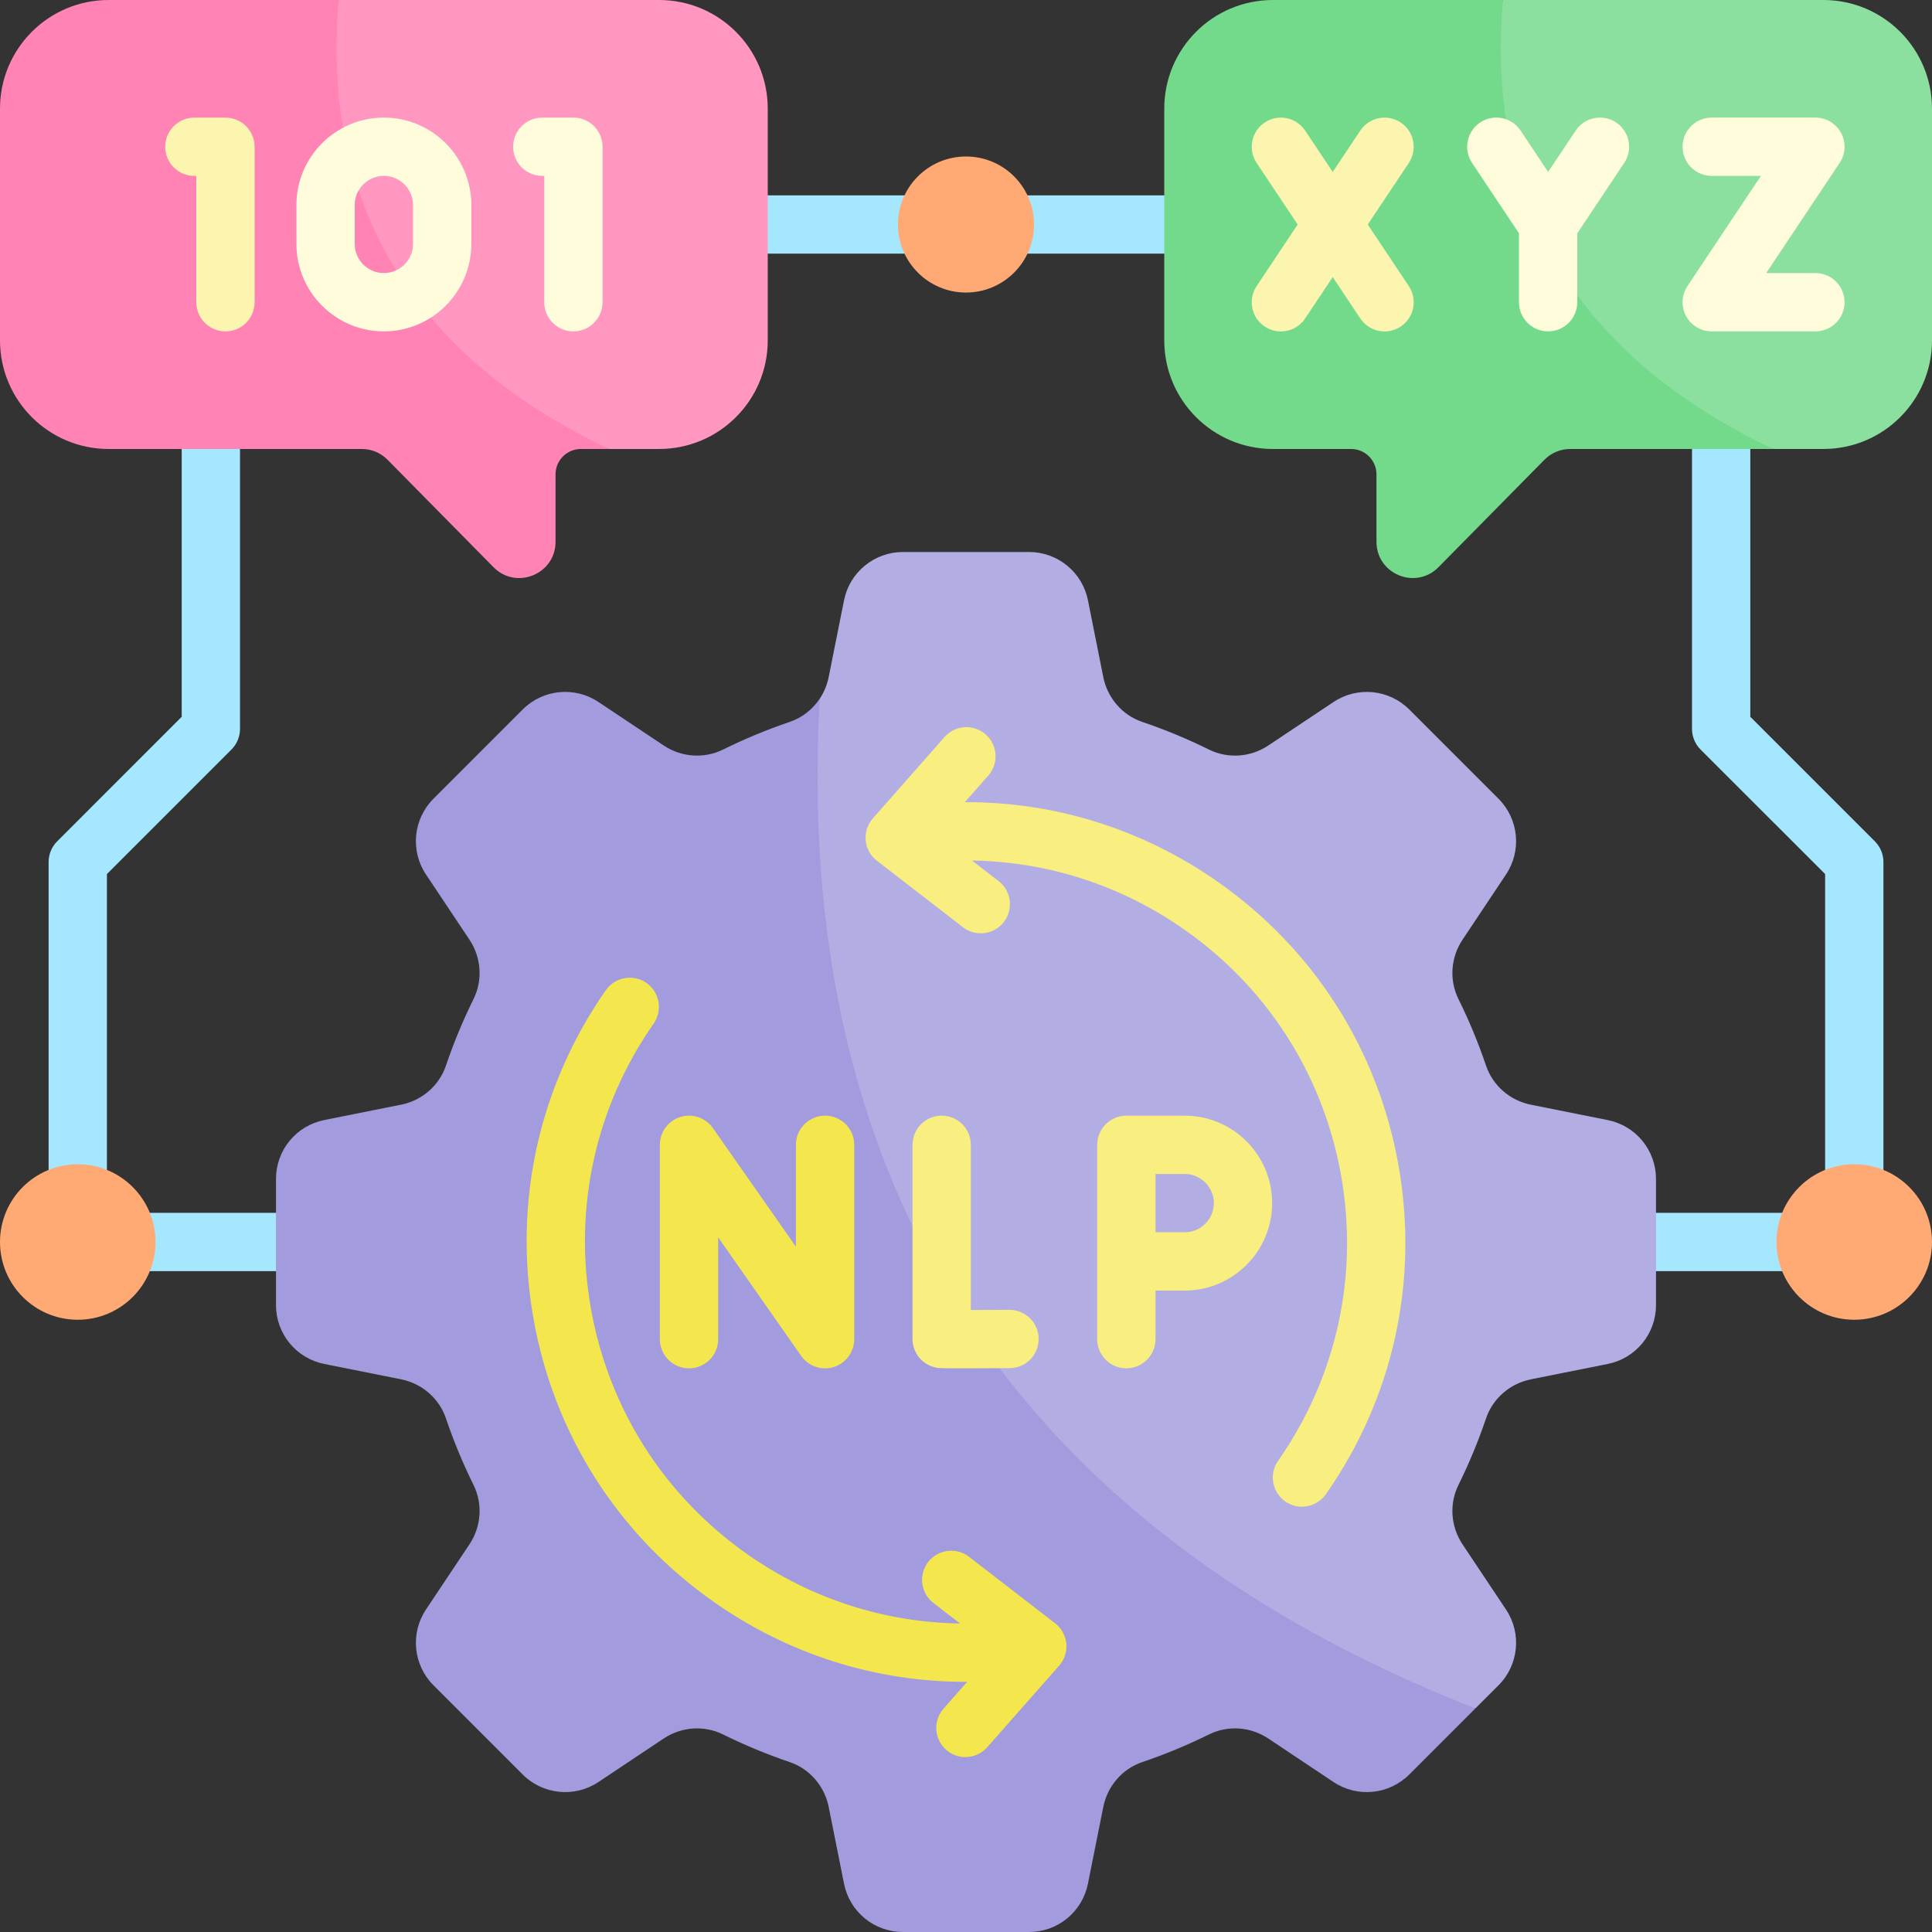 <svg width="100" height="100" viewBox="0 0 100 100" fill="none" xmlns="http://www.w3.org/2000/svg">
<rect x="0" y="0" width="100" height="100" fill="#333333" stroke="none"/>
<g clip-path="url(#clip0_371_388)">
<path d="M4.025 63.696C3.826 63.696 3.63 63.657 3.447 63.581C3.264 63.506 3.098 63.395 2.958 63.254C2.817 63.114 2.706 62.948 2.63 62.765C2.555 62.582 2.516 62.386 2.516 62.187V44.616C2.516 44.216 2.675 43.832 2.958 43.549L9.405 37.101V21.843C9.405 21.645 9.444 21.449 9.52 21.265C9.596 21.082 9.707 20.916 9.847 20.776C9.987 20.636 10.153 20.525 10.337 20.449C10.52 20.373 10.716 20.334 10.914 20.334C11.112 20.334 11.308 20.373 11.492 20.449C11.675 20.525 11.841 20.636 11.981 20.776C12.121 20.916 12.232 21.082 12.308 21.265C12.384 21.449 12.423 21.645 12.423 21.843V37.726C12.423 38.127 12.264 38.511 11.981 38.794L5.534 45.241V62.187C5.534 62.587 5.375 62.971 5.092 63.254C4.809 63.537 4.425 63.696 4.025 63.696Z" fill="#A4E7FF"/>
<path d="M19.457 65.795H5.353C4.953 65.795 4.569 65.636 4.286 65.353C4.003 65.07 3.844 64.686 3.844 64.286C3.844 63.886 4.003 63.502 4.286 63.219C4.569 62.936 4.953 62.777 5.353 62.777H19.457C20.29 62.777 20.966 63.453 20.966 64.286C20.966 65.12 20.29 65.795 19.457 65.795Z" fill="#A4E7FF"/>
<path d="M4.024 68.31C6.247 68.31 8.048 66.508 8.048 64.286C8.048 62.063 6.247 60.262 4.024 60.262C1.802 60.262 0 62.063 0 64.286C0 66.508 1.802 68.31 4.024 68.31Z" fill="#FFAA75"/>
<path d="M95.977 63.696C95.778 63.696 95.582 63.657 95.399 63.581C95.216 63.506 95.05 63.395 94.909 63.254C94.769 63.114 94.658 62.948 94.582 62.765C94.507 62.582 94.468 62.386 94.468 62.187V45.241L88.02 38.794C87.737 38.511 87.578 38.127 87.578 37.726V21.843C87.578 21.443 87.737 21.059 88.02 20.776C88.303 20.493 88.687 20.334 89.087 20.334C89.487 20.334 89.871 20.493 90.154 20.776C90.437 21.059 90.596 21.443 90.596 21.843V37.101L97.044 43.549C97.327 43.832 97.486 44.216 97.486 44.616V62.187C97.486 62.386 97.447 62.582 97.371 62.765C97.295 62.948 97.184 63.114 97.044 63.254C96.903 63.395 96.737 63.506 96.554 63.581C96.371 63.657 96.175 63.696 95.977 63.696Z" fill="#A4E7FF"/>
<path d="M94.646 65.795H80.542C80.142 65.795 79.758 65.636 79.475 65.353C79.192 65.07 79.033 64.686 79.033 64.286C79.033 63.886 79.192 63.502 79.475 63.219C79.758 62.936 80.142 62.777 80.542 62.777H94.646C95.046 62.777 95.43 62.936 95.713 63.219C95.996 63.502 96.155 63.886 96.155 64.286C96.155 64.686 95.996 65.07 95.713 65.353C95.43 65.636 95.046 65.795 94.646 65.795Z" fill="#A4E7FF"/>
<path d="M95.975 68.31C98.198 68.31 100 66.508 100 64.286C100 62.063 98.198 60.262 95.975 60.262C93.753 60.262 91.951 62.063 91.951 64.286C91.951 66.508 93.753 68.31 95.975 68.31Z" fill="#FFAA75"/>
<path d="M61.066 13.129H38.933C38.533 13.129 38.149 12.97 37.866 12.687C37.583 12.404 37.424 12.021 37.424 11.62C37.424 11.22 37.583 10.836 37.866 10.553C38.149 10.27 38.533 10.111 38.933 10.111H61.066C61.899 10.111 62.575 10.787 62.575 11.62C62.575 12.454 61.899 13.129 61.066 13.129Z" fill="#A4E7FF"/>
<path d="M39.738 5.624V17.618C39.738 20.723 37.22 23.239 34.114 23.239H31.526C19.352 19.162 13.741 11.643 17.532 0H34.114C37.22 0 39.738 2.517 39.738 5.624Z" fill="#FF97C1"/>
<path d="M31.527 23.239H30.066C29.718 23.239 29.385 23.378 29.139 23.624C28.893 23.87 28.755 24.203 28.755 24.551V28.042C28.755 29.718 26.722 30.551 25.545 29.358L20.062 23.799C19.888 23.622 19.681 23.481 19.452 23.385C19.223 23.289 18.977 23.239 18.729 23.239H5.624C2.517 23.239 0 20.722 0 17.616V5.624C0 2.517 2.517 0 5.624 0H17.533C16.62 10.567 21.358 18.413 31.527 23.239Z" fill="#FF83B4"/>
<path d="M11.669 17.154C11.471 17.154 11.275 17.115 11.092 17.039C10.909 16.963 10.742 16.852 10.602 16.712C10.462 16.572 10.351 16.406 10.275 16.223C10.199 16.04 10.16 15.843 10.16 15.645V9.106H10.06C9.66 9.106 9.276 8.947 8.993 8.664C8.71 8.381 8.551 7.997 8.551 7.597C8.551 7.197 8.71 6.813 8.993 6.53C9.276 6.247 9.66 6.088 10.06 6.088H11.669C11.867 6.088 12.064 6.127 12.247 6.203C12.43 6.279 12.596 6.39 12.736 6.53C12.877 6.67 12.988 6.836 13.063 7.019C13.139 7.202 13.178 7.399 13.178 7.597V15.645C13.178 16.045 13.019 16.429 12.736 16.712C12.453 16.995 12.069 17.154 11.669 17.154Z" fill="#FCF5AF"/>
<path d="M29.678 17.153C29.48 17.153 29.284 17.114 29.1 17.038C28.917 16.962 28.751 16.851 28.611 16.711C28.471 16.571 28.36 16.404 28.284 16.221C28.208 16.038 28.169 15.842 28.169 15.644V9.104H28.068C27.668 9.104 27.284 8.946 27.001 8.663C26.718 8.38 26.559 7.996 26.559 7.596C26.559 7.195 26.718 6.811 27.001 6.528C27.284 6.246 27.668 6.087 28.068 6.087H29.678C29.876 6.087 30.072 6.126 30.255 6.201C30.439 6.277 30.605 6.388 30.745 6.528C30.885 6.669 30.996 6.835 31.072 7.018C31.148 7.201 31.187 7.397 31.187 7.596V15.644C31.187 16.044 31.028 16.428 30.745 16.711C30.462 16.994 30.078 17.153 29.678 17.153ZM19.869 17.152C17.373 17.152 15.342 15.121 15.342 12.625V10.613C15.342 8.117 17.373 6.086 19.869 6.086C22.365 6.086 24.396 8.117 24.396 10.613V12.625C24.396 15.121 22.365 17.152 19.869 17.152ZM19.869 9.104C19.037 9.104 18.36 9.781 18.36 10.613V12.625C18.36 13.457 19.037 14.134 19.869 14.134C20.701 14.134 21.378 13.457 21.378 12.625V10.613C21.378 9.781 20.701 9.104 19.869 9.104Z" fill="#FFFCDC"/>
<path d="M85.714 61.019V67.554C85.714 68.272 85.465 68.968 85.01 69.523C84.554 70.078 83.921 70.458 83.217 70.598L79.241 71.393C78.165 71.609 77.271 72.373 76.919 73.411C76.519 74.592 76.041 75.745 75.489 76.862C75.002 77.848 75.09 79.021 75.7 79.935L77.952 83.311C78.772 84.542 78.61 86.182 77.563 87.23L76.366 88.427C47.9 83.196 34.787 66.968 42.428 36.168C42.654 35.827 42.812 35.446 42.893 35.045L43.688 31.069C43.828 30.365 44.208 29.732 44.764 29.277C45.319 28.821 46.014 28.572 46.732 28.572H53.267C53.985 28.572 54.681 28.821 55.236 29.277C55.791 29.732 56.171 30.365 56.312 31.069L57.106 35.045C57.322 36.122 58.086 37.015 59.124 37.367C60.305 37.767 61.458 38.245 62.575 38.797C63.561 39.284 64.734 39.196 65.648 38.586L69.024 36.335C70.255 35.514 71.895 35.677 72.943 36.723L77.563 41.343C78.609 42.391 78.772 44.031 77.951 45.262L75.7 48.639C75.09 49.552 75.002 50.725 75.489 51.711C76.041 52.828 76.519 53.981 76.919 55.162C77.271 56.2 78.165 56.965 79.241 57.18L83.217 57.975C83.921 58.115 84.554 58.495 85.01 59.05C85.465 59.605 85.714 60.301 85.714 61.019Z" fill="#B2AEE4"/>
<path d="M76.365 88.427L72.943 91.849C71.895 92.895 70.255 93.058 69.023 92.237L65.647 89.986C64.734 89.376 63.561 89.288 62.575 89.775C61.457 90.327 60.305 90.805 59.124 91.205C58.086 91.557 57.321 92.451 57.106 93.527L56.311 97.503C56.171 98.207 55.79 98.84 55.235 99.296C54.68 99.751 53.985 100 53.267 100H46.732C46.014 100 45.318 99.751 44.763 99.296C44.208 98.84 43.828 98.207 43.687 97.503L42.893 93.527C42.677 92.451 41.913 91.557 40.874 91.205C39.694 90.805 38.541 90.327 37.424 89.775C36.438 89.288 35.265 89.376 34.351 89.986L30.975 92.237C29.744 93.058 28.104 92.895 27.055 91.849L22.436 87.23C21.39 86.181 21.227 84.541 22.047 83.31L24.299 79.934C24.909 79.02 24.997 77.847 24.51 76.861C23.958 75.744 23.48 74.591 23.08 73.41C22.727 72.372 21.834 71.608 20.758 71.392L16.782 70.598C16.078 70.457 15.444 70.077 14.989 69.522C14.534 68.967 14.285 68.271 14.285 67.553V61.018C14.285 60.3 14.534 59.605 14.989 59.049C15.445 58.494 16.078 58.114 16.782 57.974L20.758 57.179C21.834 56.964 22.728 56.199 23.08 55.161C23.48 53.98 23.958 52.827 24.51 51.71C24.997 50.724 24.909 49.551 24.299 48.638L22.047 45.261C21.227 44.03 21.39 42.39 22.436 41.342L27.055 36.722C28.104 35.676 29.744 35.513 30.975 36.334L34.351 38.585C35.265 39.195 36.438 39.284 37.424 38.797C38.541 38.244 39.694 37.766 40.874 37.366C41.52 37.147 42.06 36.718 42.428 36.167C41.035 61.431 52.548 79.076 76.365 88.427Z" fill="#A29CDE"/>
<path d="M55.192 85.071C55.172 84.866 55.111 84.666 55.011 84.486C54.911 84.305 54.776 84.147 54.612 84.021L50.157 80.58C50.001 80.459 49.822 80.369 49.63 80.317C49.439 80.266 49.239 80.252 49.043 80.277C48.846 80.302 48.657 80.366 48.485 80.465C48.313 80.563 48.162 80.695 48.041 80.851C47.92 81.008 47.831 81.187 47.779 81.379C47.727 81.57 47.713 81.769 47.738 81.966C47.763 82.163 47.827 82.352 47.926 82.524C48.024 82.696 48.156 82.847 48.312 82.968L49.688 84.031C45.776 83.975 41.97 82.752 38.694 80.456C34.379 77.43 31.498 72.904 30.582 67.71C29.666 62.516 30.826 57.278 33.847 52.96C34.068 52.632 34.152 52.23 34.08 51.84C34.008 51.451 33.786 51.105 33.462 50.878C33.137 50.651 32.736 50.561 32.346 50.626C31.955 50.692 31.606 50.909 31.374 51.23C27.891 56.208 26.554 62.247 27.61 68.234C28.665 74.221 31.986 79.439 36.962 82.926C40.829 85.638 45.335 87.052 49.96 87.052L50.06 87.051L48.837 88.44C48.706 88.588 48.605 88.761 48.541 88.949C48.477 89.136 48.45 89.335 48.463 89.532C48.475 89.73 48.527 89.924 48.614 90.101C48.701 90.279 48.822 90.438 48.971 90.569C49.246 90.812 49.601 90.947 49.968 90.946C50.183 90.947 50.395 90.901 50.59 90.813C50.785 90.725 50.96 90.596 51.101 90.435L54.822 86.212C54.958 86.057 55.062 85.876 55.125 85.68C55.189 85.484 55.212 85.276 55.192 85.071Z" fill="#F4E74D"/>
<path d="M72.389 60.338C71.334 54.352 68.013 49.134 63.038 45.646C59.142 42.915 54.599 41.5 49.94 41.521L51.163 40.133C51.423 39.832 51.554 39.441 51.527 39.044C51.5 38.647 51.317 38.276 51.019 38.014C50.72 37.751 50.33 37.616 49.933 37.639C49.536 37.663 49.164 37.842 48.898 38.138L45.178 42.36C45.041 42.515 44.938 42.696 44.874 42.893C44.811 43.089 44.788 43.296 44.808 43.502C44.827 43.707 44.889 43.906 44.989 44.087C45.088 44.268 45.224 44.426 45.388 44.552L49.842 47.993C50.106 48.198 50.43 48.308 50.764 48.308C51.079 48.308 51.386 48.21 51.642 48.027C51.898 47.843 52.091 47.585 52.193 47.287C52.295 46.989 52.301 46.666 52.21 46.365C52.119 46.063 51.937 45.797 51.688 45.605L50.312 44.542C54.224 44.598 58.029 45.82 61.306 48.117C65.621 51.143 68.502 55.669 69.418 60.863C70.334 66.057 69.174 71.295 66.153 75.613C65.995 75.839 65.902 76.104 65.884 76.379C65.866 76.654 65.924 76.93 66.051 77.174C66.178 77.419 66.371 77.624 66.606 77.767C66.842 77.911 67.113 77.987 67.388 77.987C67.632 77.987 67.871 77.929 68.086 77.817C68.302 77.705 68.487 77.542 68.626 77.343C72.109 72.365 73.445 66.326 72.389 60.338Z" fill="#F9EE80"/>
<path d="M42.706 57.747C42.507 57.747 42.311 57.786 42.128 57.862C41.945 57.937 41.779 58.048 41.638 58.189C41.498 58.329 41.387 58.495 41.311 58.678C41.236 58.861 41.197 59.058 41.197 59.256V64.529L36.907 58.401C36.725 58.135 36.462 57.935 36.158 57.83C35.853 57.724 35.523 57.718 35.216 57.814C34.908 57.91 34.639 58.101 34.448 58.36C34.257 58.62 34.154 58.934 34.154 59.256V69.316C34.154 69.514 34.193 69.71 34.269 69.894C34.345 70.077 34.456 70.243 34.596 70.383C34.736 70.523 34.903 70.634 35.086 70.71C35.269 70.786 35.465 70.825 35.663 70.825C35.861 70.825 36.058 70.786 36.241 70.71C36.424 70.634 36.59 70.523 36.73 70.383C36.87 70.243 36.982 70.077 37.057 69.894C37.133 69.71 37.172 69.514 37.172 69.316V64.043L41.462 70.171C41.644 70.436 41.907 70.637 42.211 70.742C42.515 70.848 42.845 70.853 43.153 70.758C43.461 70.662 43.73 70.471 43.921 70.211C44.112 69.952 44.215 69.638 44.215 69.316V59.256C44.215 59.058 44.175 58.861 44.1 58.678C44.024 58.495 43.913 58.329 43.773 58.189C43.632 58.048 43.466 57.937 43.283 57.862C43.1 57.786 42.904 57.747 42.706 57.747Z" fill="#F4E74D"/>
<path d="M61.319 57.746H58.3C58.102 57.746 57.906 57.785 57.723 57.861C57.54 57.937 57.373 58.048 57.233 58.188C57.093 58.328 56.982 58.495 56.906 58.678C56.83 58.861 56.791 59.057 56.791 59.255V69.315C56.791 69.716 56.95 70.1 57.233 70.382C57.516 70.665 57.9 70.824 58.3 70.824C58.701 70.824 59.084 70.665 59.367 70.382C59.65 70.1 59.809 69.716 59.809 69.315V66.8H61.318C63.815 66.8 65.846 64.769 65.846 62.273C65.846 59.777 63.815 57.746 61.319 57.746ZM61.319 63.782H59.81V60.764H61.319C62.151 60.764 62.828 61.441 62.828 62.273C62.828 63.105 62.151 63.782 61.319 63.782ZM49.79 70.825C48.667 70.825 48.595 70.813 48.487 70.794C48.136 70.734 47.817 70.552 47.588 70.28C47.358 70.008 47.233 69.663 47.232 69.307V59.255C47.232 58.855 47.391 58.471 47.674 58.188C47.957 57.905 48.341 57.746 48.741 57.746C49.142 57.746 49.525 57.905 49.808 58.188C50.091 58.471 50.25 58.855 50.25 59.255V67.806C50.854 67.805 51.573 67.802 52.256 67.798H52.264C52.662 67.801 53.042 67.961 53.322 68.243C53.602 68.525 53.76 68.906 53.761 69.303C53.762 69.7 53.606 70.082 53.328 70.365C53.049 70.649 52.67 70.811 52.273 70.816C51.119 70.823 50.332 70.825 49.79 70.825Z" fill="#F9EE80"/>
<path d="M50 15.142C51.944 15.142 53.521 13.565 53.521 11.621C53.521 9.676 51.944 8.1 50 8.1C48.055 8.1 46.478 9.676 46.478 11.621C46.478 13.565 48.055 15.142 50 15.142Z" fill="#FFAA75"/>
<path d="M100 5.624V17.618C100 20.723 97.483 23.239 94.377 23.239H91.789C77.614 19.72 72.412 12.026 77.795 0H94.377C97.483 0 100 2.517 100 5.624Z" fill="#8CE09F"/>
<path d="M91.789 23.239H81.272C81.023 23.239 80.777 23.289 80.548 23.385C80.319 23.481 80.112 23.622 79.938 23.799L74.455 29.358C73.278 30.551 71.246 29.718 71.246 28.042V24.553C71.246 24.381 71.212 24.21 71.146 24.051C71.08 23.891 70.984 23.747 70.862 23.625C70.74 23.503 70.595 23.406 70.436 23.34C70.277 23.274 70.106 23.239 69.934 23.239H65.885C62.779 23.239 60.262 20.722 60.262 17.618V5.624C60.261 2.517 62.779 0 65.885 0H77.795C76.881 10.567 81.62 18.413 91.789 23.239Z" fill="#73DA8C"/>
<path d="M70.794 11.621L72.919 8.434C73.141 8.101 73.222 7.693 73.143 7.301C73.065 6.908 72.834 6.563 72.501 6.341C72.168 6.119 71.76 6.039 71.368 6.117C70.975 6.196 70.63 6.427 70.408 6.76L68.981 8.901L67.554 6.76C67.332 6.427 66.987 6.196 66.594 6.117C66.202 6.039 65.794 6.119 65.461 6.341C65.128 6.563 64.897 6.908 64.819 7.301C64.74 7.693 64.821 8.101 65.043 8.434L67.167 11.621L65.043 14.808C64.933 14.973 64.856 15.158 64.818 15.352C64.779 15.547 64.779 15.747 64.818 15.941C64.857 16.135 64.934 16.32 65.044 16.485C65.155 16.649 65.296 16.791 65.461 16.901C65.626 17.011 65.811 17.087 66.005 17.126C66.2 17.164 66.4 17.164 66.594 17.125C66.789 17.087 66.974 17.01 67.138 16.899C67.303 16.789 67.444 16.647 67.554 16.482L68.981 14.341L70.408 16.482C70.518 16.647 70.659 16.789 70.824 16.899C70.989 17.01 71.173 17.087 71.368 17.125C71.562 17.164 71.762 17.164 71.957 17.126C72.151 17.087 72.336 17.011 72.501 16.901C72.666 16.791 72.808 16.649 72.918 16.485C73.028 16.32 73.105 16.135 73.144 15.941C73.183 15.747 73.183 15.547 73.144 15.352C73.106 15.158 73.029 14.973 72.919 14.808L70.794 11.621Z" fill="#FCF5AF"/>
<path d="M93.965 17.152H88.599C88.326 17.152 88.058 17.078 87.823 16.938C87.589 16.798 87.397 16.596 87.268 16.355C87.139 16.115 87.078 15.843 87.091 15.571C87.105 15.298 87.192 15.034 87.343 14.806L91.145 9.104H88.599C88.199 9.104 87.815 8.945 87.532 8.662C87.249 8.379 87.09 7.995 87.09 7.595C87.09 7.195 87.249 6.811 87.532 6.528C87.815 6.245 88.199 6.086 88.599 6.086H93.965C94.238 6.086 94.506 6.16 94.74 6.301C94.974 6.441 95.166 6.642 95.295 6.883C95.424 7.124 95.485 7.395 95.472 7.668C95.459 7.941 95.372 8.205 95.22 8.432L91.419 14.134H93.965C94.365 14.134 94.749 14.293 95.032 14.576C95.315 14.859 95.474 15.243 95.474 15.643C95.474 16.044 95.315 16.427 95.032 16.71C94.749 16.994 94.365 17.152 93.965 17.152ZM80.131 17.152C79.933 17.152 79.737 17.113 79.554 17.037C79.371 16.962 79.204 16.851 79.064 16.71C78.924 16.57 78.813 16.404 78.737 16.221C78.661 16.038 78.622 15.841 78.622 15.643V12.076L76.193 8.432C75.971 8.099 75.89 7.691 75.969 7.299C76.047 6.907 76.278 6.561 76.611 6.339C76.944 6.117 77.352 6.037 77.744 6.115C78.137 6.194 78.482 6.425 78.704 6.758L80.131 8.899L81.558 6.758C81.668 6.593 81.809 6.451 81.974 6.341C82.139 6.231 82.324 6.154 82.518 6.115C82.712 6.076 82.912 6.076 83.107 6.115C83.301 6.153 83.486 6.229 83.651 6.339C83.816 6.449 83.957 6.591 84.068 6.755C84.178 6.92 84.255 7.105 84.294 7.299C84.332 7.493 84.333 7.693 84.294 7.888C84.256 8.082 84.179 8.267 84.069 8.432L81.64 12.076V15.643C81.64 15.841 81.601 16.038 81.525 16.221C81.45 16.404 81.338 16.57 81.198 16.71C81.058 16.85 80.892 16.962 80.709 17.037C80.526 17.113 80.329 17.152 80.131 17.152Z" fill="#FFFCDC"/>
</g>
<defs>
<clipPath id="clip0_371_388">
<rect width="100" height="100" fill="white"/>
</clipPath>
</defs>
</svg>
